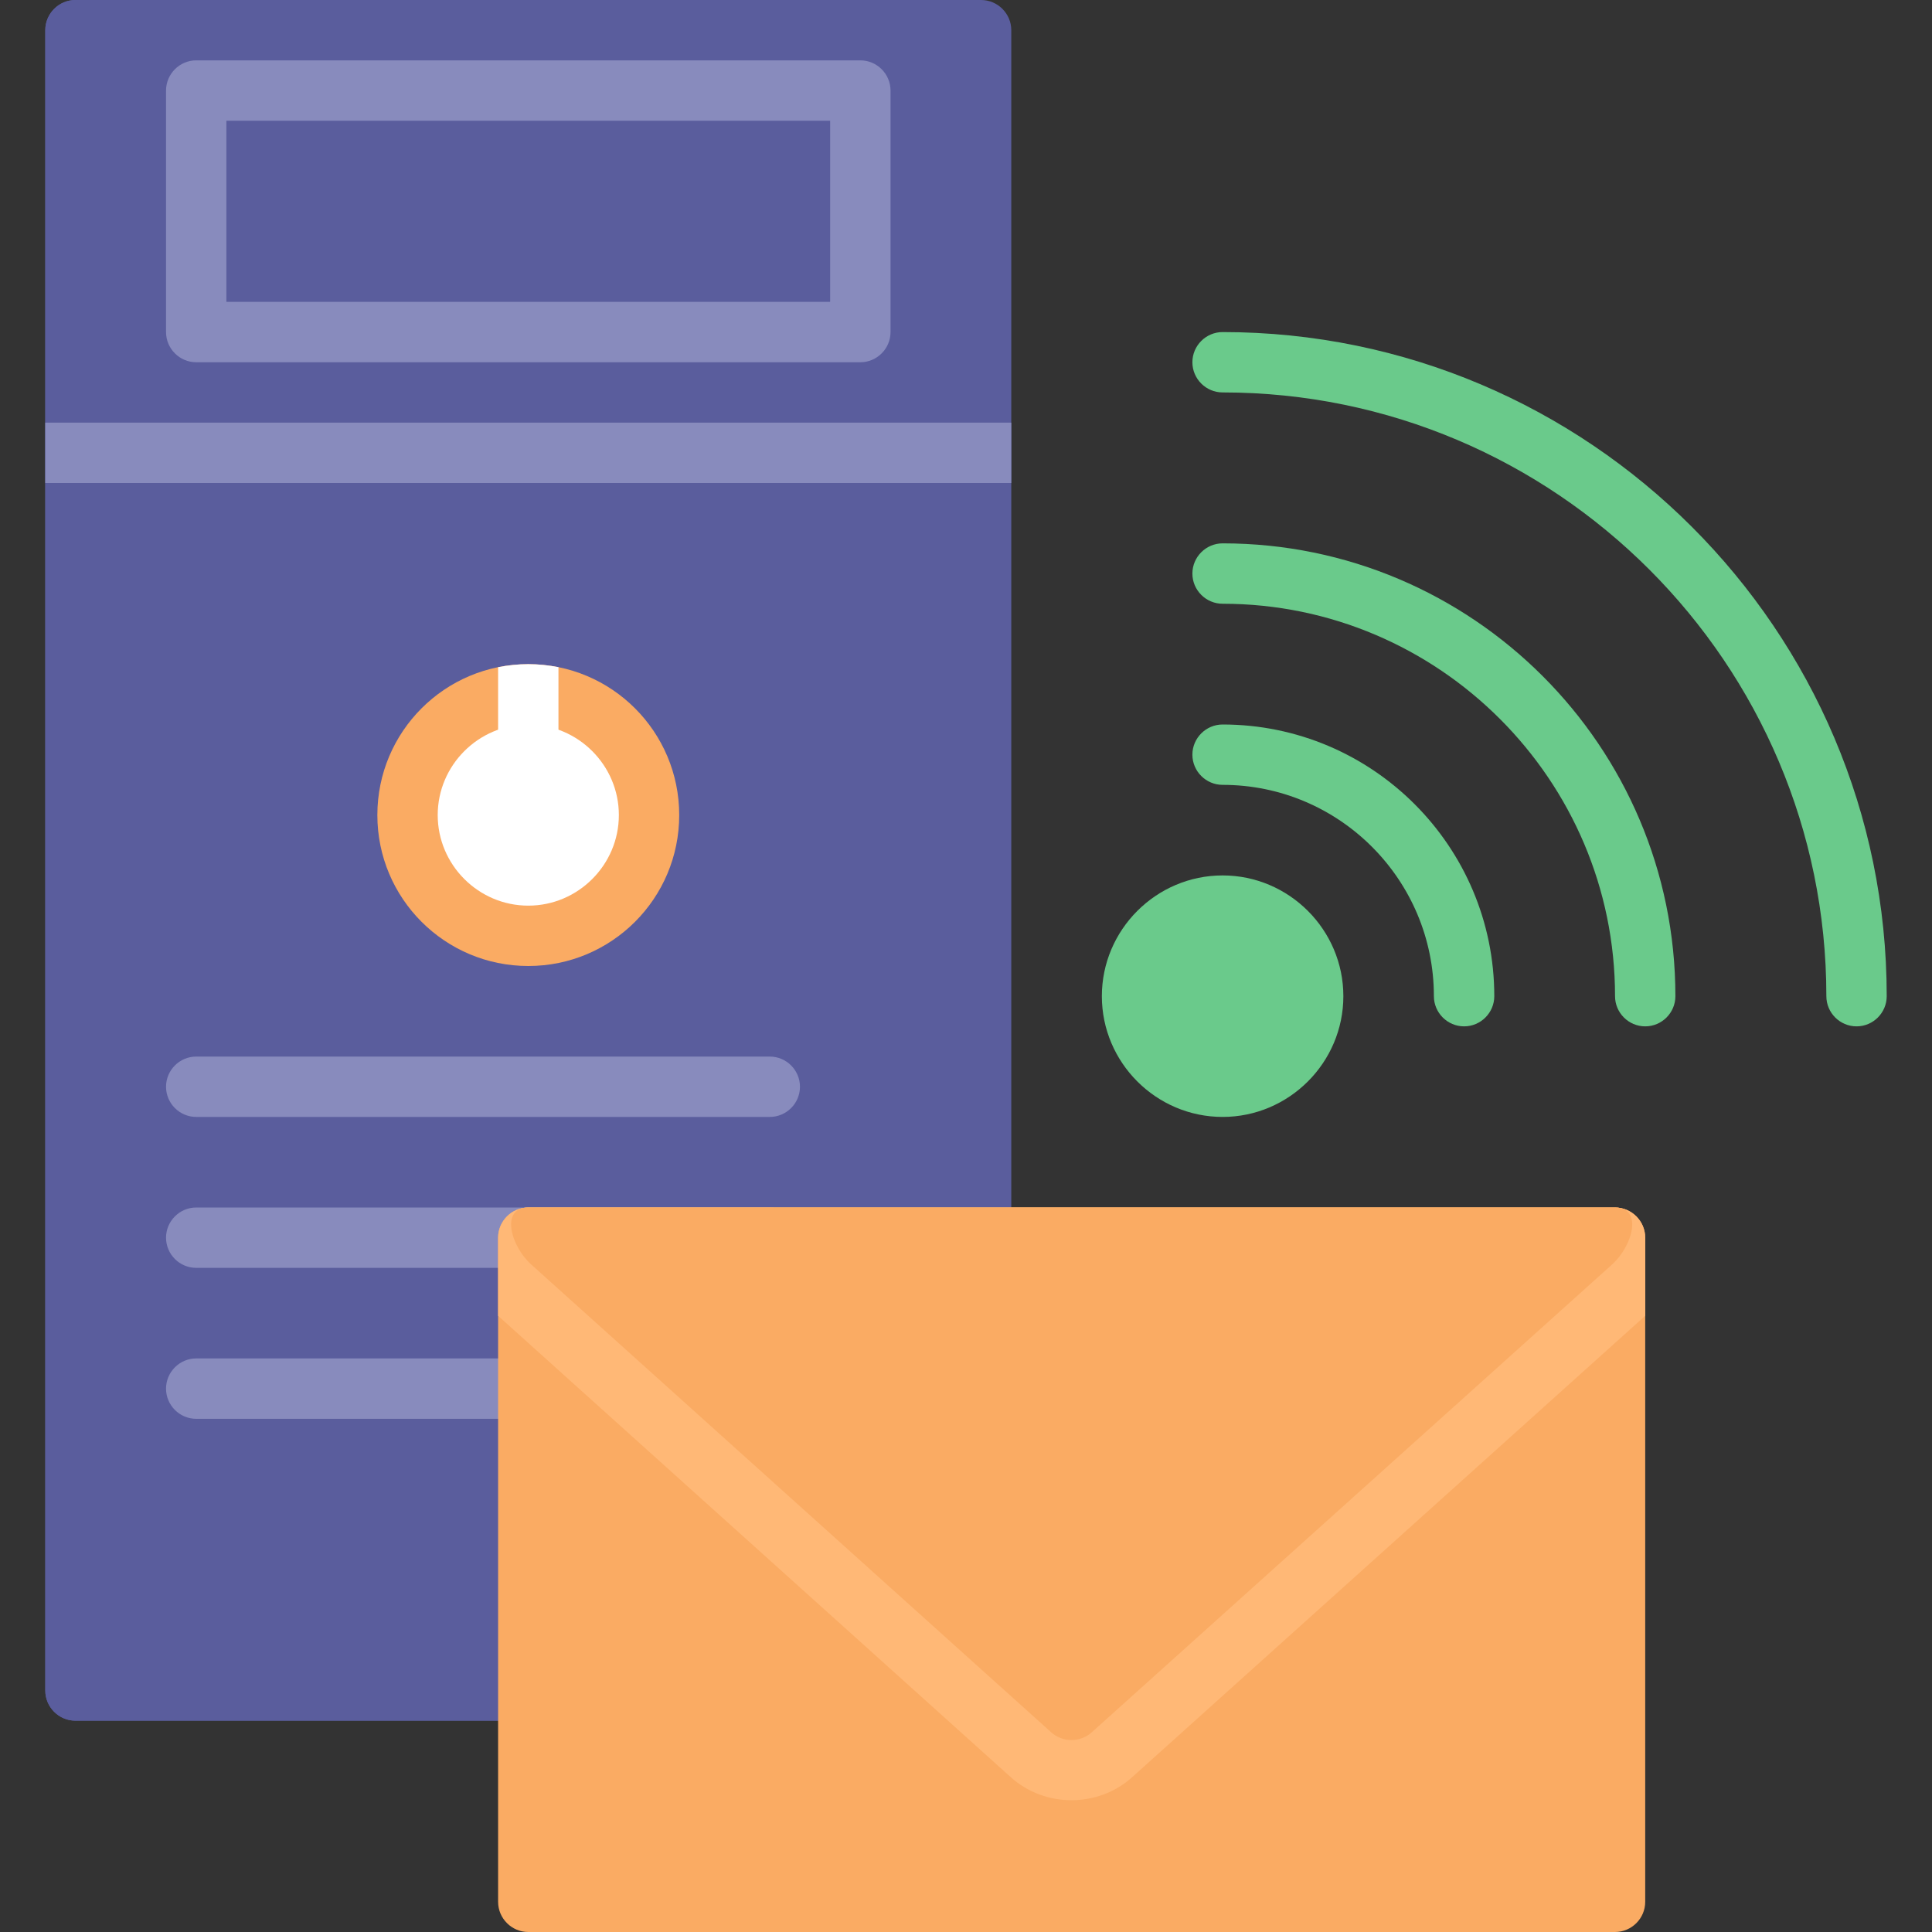 <svg width="50" height="50" viewBox="0 0 50 50" fill="none" xmlns="http://www.w3.org/2000/svg">
<rect x="0" y="0" width="50" height="50" fill="#333333" stroke="none"/>
<path d="M25.391 0H1.953C1.523 0 1.172 0.352 1.172 0.781V43.75C1.172 44.18 1.523 44.531 1.953 44.531H25.391C25.82 44.531 26.172 44.18 26.172 43.75V0.781C26.172 0.352 25.82 0 25.391 0Z" fill="#5A5D9D"/>
<path d="M3.516 42.969C3.086 42.969 2.734 42.617 2.734 42.188V0H1.953C1.523 0 1.172 0.352 1.172 0.781V43.75C1.172 44.18 1.523 44.531 1.953 44.531H25.391C25.82 44.531 26.172 44.18 26.172 43.75V42.969H3.516Z" fill="#5A5D9D"/>
<path d="M26.172 10.938H1.172V12.5H26.172V10.938Z" fill="#888BBD"/>
<path d="M13.672 17.188C11.514 17.188 9.766 18.936 9.766 21.094C9.766 23.252 11.514 25 13.672 25C15.83 25 17.578 23.252 17.578 21.094C17.578 18.936 15.83 17.188 13.672 17.188Z" fill="#FAAB63"/>
<path d="M13.672 18.75C12.383 18.75 11.328 19.805 11.328 21.094C11.328 22.383 12.383 23.438 13.672 23.438C14.961 23.438 16.016 22.383 16.016 21.094C16.016 19.805 14.961 18.75 13.672 18.75Z" fill="white"/>
<path d="M13.672 17.188C13.408 17.188 13.145 17.217 12.891 17.266V20.312C12.891 20.742 13.242 21.094 13.672 21.094C14.102 21.094 14.453 20.742 14.453 20.312V17.266C14.199 17.217 13.935 17.188 13.672 17.188Z" fill="white"/>
<path d="M22.266 1.562H5.078C4.648 1.562 4.297 1.914 4.297 2.344V8.594C4.297 9.023 4.648 9.375 5.078 9.375H22.266C22.695 9.375 23.047 9.023 23.047 8.594V2.344C23.047 1.914 22.695 1.562 22.266 1.562Z" fill="#888BBD"/>
<path d="M21.484 3.125H5.859V7.812H21.484V3.125Z" fill="#5A5D9D"/>
<path d="M19.922 28.906H5.078C4.648 28.906 4.297 28.555 4.297 28.125C4.297 27.695 4.648 27.344 5.078 27.344H19.922C20.352 27.344 20.703 27.695 20.703 28.125C20.703 28.555 20.352 28.906 19.922 28.906Z" fill="#888BBD"/>
<path d="M19.922 32.812H5.078C4.648 32.812 4.297 32.461 4.297 32.031C4.297 31.602 4.648 31.25 5.078 31.25H19.922C20.352 31.25 20.703 31.602 20.703 32.031C20.703 32.461 20.352 32.812 19.922 32.812Z" fill="#888BBD"/>
<path d="M13.672 36.719H5.078C4.648 36.719 4.297 36.367 4.297 35.938C4.297 35.508 4.648 35.156 5.078 35.156H13.672C14.102 35.156 14.453 35.508 14.453 35.938C14.453 36.367 14.102 36.719 13.672 36.719Z" fill="#888BBD"/>
<path d="M41.797 50H13.672C13.242 50 12.891 49.648 12.891 49.219V32.031C12.891 31.602 13.242 31.25 13.672 31.25H41.797C42.227 31.25 42.578 31.602 42.578 32.031V49.219C42.578 49.648 42.227 50 41.797 50Z" fill="#FAAB63"/>
<path d="M42.578 32.031C42.578 31.602 42.227 31.25 41.797 31.25H13.672C13.242 31.25 12.891 31.602 12.891 32.031V34.053L26.162 45.996C27.041 46.787 28.418 46.787 29.297 45.996L42.578 34.053V32.031Z" fill="#FFB876"/>
<path d="M13.672 31.25C12.948 31.25 13.209 32.239 13.747 32.724L27.207 44.834C27.5 45.098 27.959 45.098 28.252 44.834L41.72 32.725C42.26 32.239 42.523 31.25 41.797 31.25V31.25H13.672V31.25Z" fill="#FAAB63"/>
<path d="M31.641 22.656C29.922 22.656 28.516 24.062 28.516 25.781C28.516 27.5 29.922 28.906 31.641 28.906C33.359 28.906 34.766 27.5 34.766 25.781C34.766 24.062 33.359 22.656 31.641 22.656Z" fill="#6ACA8B"/>
<path d="M31.641 24.219C30.781 24.219 30.078 24.922 30.078 25.781C30.078 26.641 30.781 27.344 31.641 27.344C32.5 27.344 33.203 26.641 33.203 25.781C33.203 24.922 32.5 24.219 31.641 24.219Z" fill="#6ACA8B"/>
<path d="M37.891 26.562C37.461 26.562 37.109 26.211 37.109 25.781C37.109 22.764 34.658 20.312 31.641 20.312C31.211 20.312 30.859 19.961 30.859 19.531C30.859 19.102 31.211 18.75 31.641 18.75C35.518 18.75 38.672 21.904 38.672 25.781C38.672 26.211 38.32 26.562 37.891 26.562Z" fill="#6ACA8B"/>
<path d="M42.578 26.562C42.148 26.562 41.797 26.211 41.797 25.781C41.797 20.186 37.236 15.625 31.641 15.625C31.211 15.625 30.859 15.273 30.859 14.844C30.859 14.414 31.211 14.062 31.641 14.062C38.105 14.062 43.359 19.316 43.359 25.781C43.359 26.211 43.008 26.562 42.578 26.562Z" fill="#6ACA8B"/>
<path d="M48.047 26.562C47.617 26.562 47.266 26.211 47.266 25.781C47.266 17.168 40.254 10.156 31.641 10.156C31.211 10.156 30.859 9.805 30.859 9.375C30.859 8.945 31.211 8.594 31.641 8.594C41.113 8.594 48.828 16.309 48.828 25.781C48.828 26.211 48.477 26.562 48.047 26.562Z" fill="#6ACA8B"/>
</svg>
